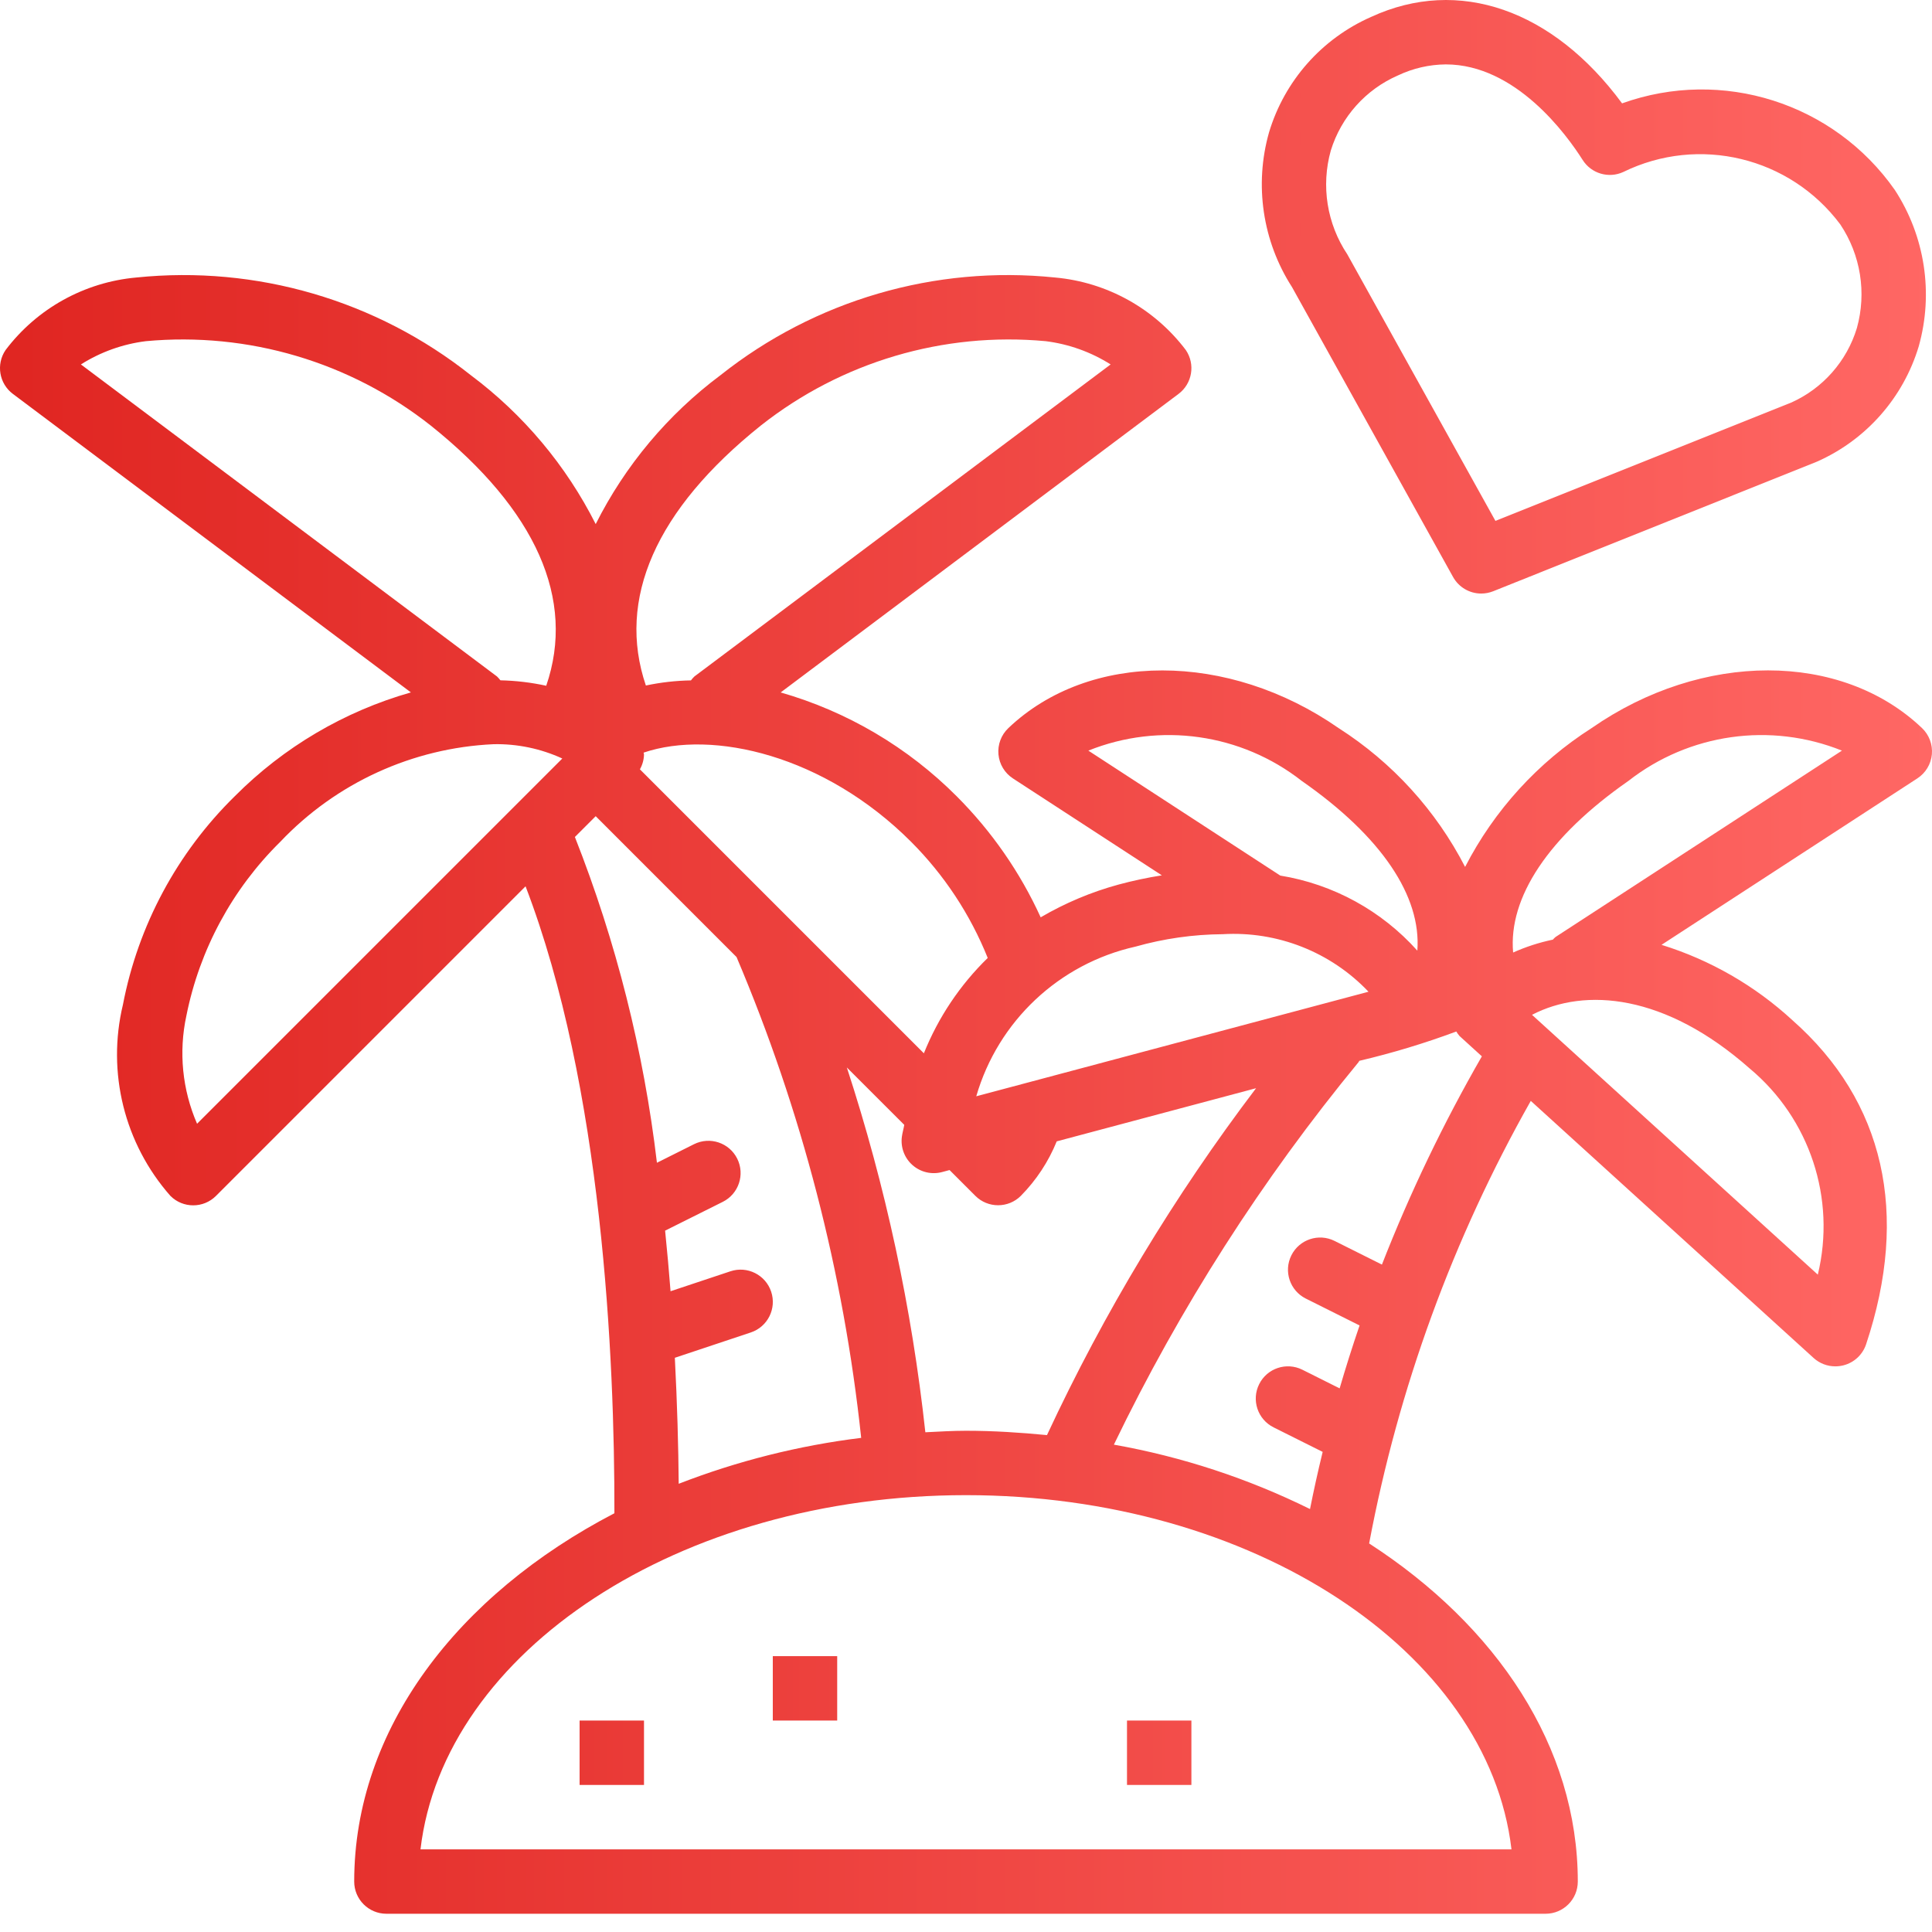 <svg xmlns="http://www.w3.org/2000/svg" xmlns:xlink="http://www.w3.org/1999/xlink" xmlns:svgjs="http://svgjs.com/svgjs" width="512" height="512" x="0" y="0" viewBox="0 0 480.001 480" style="enable-background:new 0 0 512 512" xml:space="preserve" class=""><g><linearGradient xmlns="http://www.w3.org/2000/svg" id="a"><stop stop-opacity="1" stop-color="#df2420" offset="0"></stop><stop stop-opacity="1" stop-color="#df2420" offset="0.012"></stop><stop stop-opacity="1" stop-color="#ff6764" offset="0.988"></stop><stop stop-opacity="1" stop-color="#ff6764" offset="1"></stop></linearGradient><linearGradient xmlns="http://www.w3.org/2000/svg" xmlns:xlink="http://www.w3.org/1999/xlink" id="b" gradientUnits="userSpaceOnUse" x1="-16.001" x2="486.407" xlink:href="#a" y1="271.752" y2="271.752"></linearGradient><linearGradient xmlns="http://www.w3.org/2000/svg" xmlns:xlink="http://www.w3.org/1999/xlink" id="c" gradientUnits="userSpaceOnUse" x1="-16.001" x2="486.407" xlink:href="#a" y1="435.464" y2="435.464"></linearGradient><linearGradient xmlns="http://www.w3.org/2000/svg" xmlns:xlink="http://www.w3.org/1999/xlink" id="d" gradientUnits="userSpaceOnUse" x1="-16.001" x2="486.407" xlink:href="#a" y1="419.464" y2="419.464"></linearGradient><linearGradient xmlns="http://www.w3.org/2000/svg" xmlns:xlink="http://www.w3.org/1999/xlink" id="e" gradientUnits="userSpaceOnUse" x1="-16.001" x2="486.407" xlink:href="#a" y1="73.736" y2="73.736"></linearGradient><path xmlns="http://www.w3.org/2000/svg" d="m294.617 86.969c-7.805-10.324-19.602-16.867-32.488-18.023-29.816-3.078-59.652 5.637-83.129 24.27-13.066 9.758-23.68 22.422-31 36.992-7.348-14.562-17.969-27.223-31.031-36.992-23.473-18.625-53.293-27.336-83.098-24.27-12.887 1.156-24.688 7.699-32.488 18.023-2.402 3.535-1.602 8.332 1.816 10.895l98.887 74.16c-16.547 4.707-31.609 13.586-43.742 25.785-14.32 14.035-24.016 32.102-27.801 51.793-4.043 16.816.359 34.547 11.801 47.52 3.125 3.121 8.188 3.121 11.312 0l76.918-76.922c19.098 49.824 22.137 117 22.074 155.762-39.051 20.305-64.648 53.703-64.648 91.504 0 4.418 3.582 8 8 8h288c4.418 0 8-3.582 8-8 0-33.48-20.145-63.488-51.84-84 7.258-38.609 20.824-75.758 40.16-109.953l70.297 63.902c1.477 1.328 3.395 2.059 5.383 2.051.684-.004 1.363-.09 2.023-.258 2.633-.676 4.738-2.637 5.602-5.215 10.84-32.527 4.52-60.375-18.297-80.52-9.316-8.586-20.43-14.98-32.527-18.73l63.566-41.359c2.051-1.332 3.375-3.531 3.602-5.969.223-2.434-.68-4.84-2.449-6.527-20.09-19.117-54.617-19.102-82.082 0-13.348 8.516-24.195 20.418-31.438 34.496-7.246-14.062-18.082-25.957-31.41-34.48-27.461-19.109-61.984-19.125-82.078 0-1.77 1.688-2.672 4.094-2.449 6.527.227 2.438 1.551 4.637 3.602 5.969l36.992 24.074c-3.621.574-7.207 1.336-10.746 2.289-6.781 1.848-13.293 4.586-19.359 8.141-5.105-11.191-12.176-21.375-20.871-30.078-12.145-12.176-27.195-21.055-43.727-25.793l98.848-74.168c3.418-2.562 4.215-7.359 1.816-10.895zm-171.145 81.094-103.371-77.52c4.891-3.094 10.402-5.066 16.145-5.781 25.398-2.348 50.727 5.152 70.754 20.949 26.27 21.016 36.055 43.25 28.711 64.664-3.742-.816-7.555-1.27-11.383-1.352-.262-.34-.547-.66-.855-.961zm-74.512 111.129c-3.672-8.445-4.602-17.828-2.656-26.832 3.277-16.426 11.414-31.488 23.352-43.238 13.859-14.617 32.84-23.301 52.961-24.227 5.891-.121 11.73 1.094 17.086 3.555zm118.703 58.145 18.863-6.289c4.199-1.395 6.469-5.93 5.07-10.129-1.395-4.195-5.93-6.465-10.125-5.07l-14.875 4.953c-.383-4.934-.832-9.949-1.352-15.051l14.328-7.156c3.957-1.977 5.559-6.785 3.586-10.738-1.977-3.953-6.781-5.559-10.738-3.582l-9.207 4.605c-3.281-27.742-10.133-54.945-20.383-80.934l5.168-5.168 34.992 34.992c16.156 38.074 26.594 78.332 30.969 119.461-15.527 1.914-30.754 5.746-45.336 11.41-.082-9.344-.371-19.93-.961-31.305zm59.047-47.871c2.008 1.77 4.766 2.418 7.352 1.727l1.855-.496 6.402 6.402c3.121 3.121 8.188 3.121 11.312 0 3.828-3.883 6.859-8.477 8.91-13.531l49.527-13.207c-20.332 26.801-37.746 55.691-51.949 86.184-6.586-.633-13.273-1.078-20.121-1.078-3.41 0-6.746.215-10.098.375-3.348-30.805-9.883-61.176-19.504-90.633l14.266 14.258c-.168 1-.457 1.926-.594 2.949-.348 2.645.641 5.285 2.641 7.051zm148.816 170h-271.055c5.773-49.199 64.328-88 135.527-88s129.75 38.801 135.527 88zm-32.191-145.281-11.762-5.879c-3.953-1.977-8.762-.371-10.734 3.582-1.977 3.957-.371 8.762 3.582 10.738l13.363 6.68c-1.832 5.359-3.48 10.582-4.953 15.633l-9.258-4.633c-3.953-1.977-8.762-.371-10.734 3.582-1.977 3.957-.371 8.762 3.582 10.738l12.195 6.094c-1.219 4.984-2.25 9.707-3.145 14.199-15.406-7.609-31.812-12.996-48.73-16 16.395-34 36.805-65.91 60.801-95.047.082-.094.098-.215.168-.312 8.18-1.922 16.23-4.355 24.105-7.285.23.395.5.77.801 1.117l5.551 5.051c-9.555 16.605-17.855 33.902-24.832 51.742zm108.297 2.496-71.008-64.551c13.16-6.848 33.094-5.211 54.078 13.328 14.941 12.453 21.504 32.316 16.93 51.223zm-47.066-122.656c15.074-11.797 35.293-14.668 53.059-7.535l-71.145 46.297c-.242.203-.469.426-.68.664-3.395.711-6.699 1.781-9.867 3.199-1.215-13.641 8.746-28.777 28.633-42.625zm-81.137 0c19.848 13.832 29.715 28.648 28.707 42.16-8.883-9.93-20.902-16.512-34.051-18.648l-47.688-31.047c17.758-7.133 37.969-4.262 53.031 7.535zm-41.32 41.16c7.055-1.996 14.344-3.031 21.676-3.086 13.586-.809 26.84 4.422 36.215 14.293l-97.449 25.977c5.418-18.684 20.578-32.934 39.559-37.184zm-36.711 2.816c-6.883 6.703-12.285 14.773-15.863 23.688l-70.551-70.551c.633-1.121.984-2.383 1.016-3.672 0-.168-.09-.312-.098-.48 17.184-5.816 44.969.664 66.441 22.137 8.234 8.242 14.715 18.066 19.055 28.879zm-72.871-69.938c-.316.301-.605.629-.863.977-3.766.066-7.516.492-11.199 1.273-7.281-21.418 2.398-43.664 28.574-64.602 20.023-15.801 45.352-23.305 70.754-20.949 5.738.715 11.254 2.688 16.141 5.781zm0 0" fill="url(#b)" data-original="url(#b)"></path><path xmlns="http://www.w3.org/2000/svg" d="m144 427.465h16v16h-16zm0 0" fill="url(#c)" data-original="url(#c)"></path><path xmlns="http://www.w3.org/2000/svg" d="m192 411.465h16v16h-16zm0 0" fill="url(#d)" data-original="url(#d)"></path><path xmlns="http://www.w3.org/2000/svg" d="m224 427.465h16v16h-16zm0 0" fill="url(#c)" data-original="url(#c)"></path><path xmlns="http://www.w3.org/2000/svg" d="m280 427.465h16v16h-16zm0 0" fill="url(#c)" data-original="url(#c)"></path><path xmlns="http://www.w3.org/2000/svg" d="m368 147.465c1.02 0 2.027-.195 2.977-.57l80.367-32.168c12.246-5.391 21.52-15.879 25.367-28.695 3.707-13.203 1.539-27.359-5.953-38.848-15.152-21.625-42.906-30.434-67.758-21.504-17.152-23.266-40.602-31.512-62.344-21.48-12.246 5.387-21.52 15.867-25.367 28.68-3.703 13.051-1.617 27.059 5.719 38.465l40 72c1.41 2.543 4.086 4.117 6.992 4.121zm-37.367-110.059c2.578-8.363 8.68-15.188 16.711-18.68 3.707-1.758 7.754-2.691 11.855-2.727 17.375 0 30.023 17.449 34.008 23.742 2.145 3.387 6.465 4.664 10.105 2.984 18.758-9.176 41.391-3.711 53.895 13.016 5.074 7.574 6.582 16.988 4.129 25.77-2.508 8.25-8.473 15.008-16.344 18.52l-73.457 29.383-36.801-66.23c-5.062-7.582-6.559-16.996-4.102-25.777zm0 0" fill="url(#e)" data-original="url(#e)"></path></g></svg>